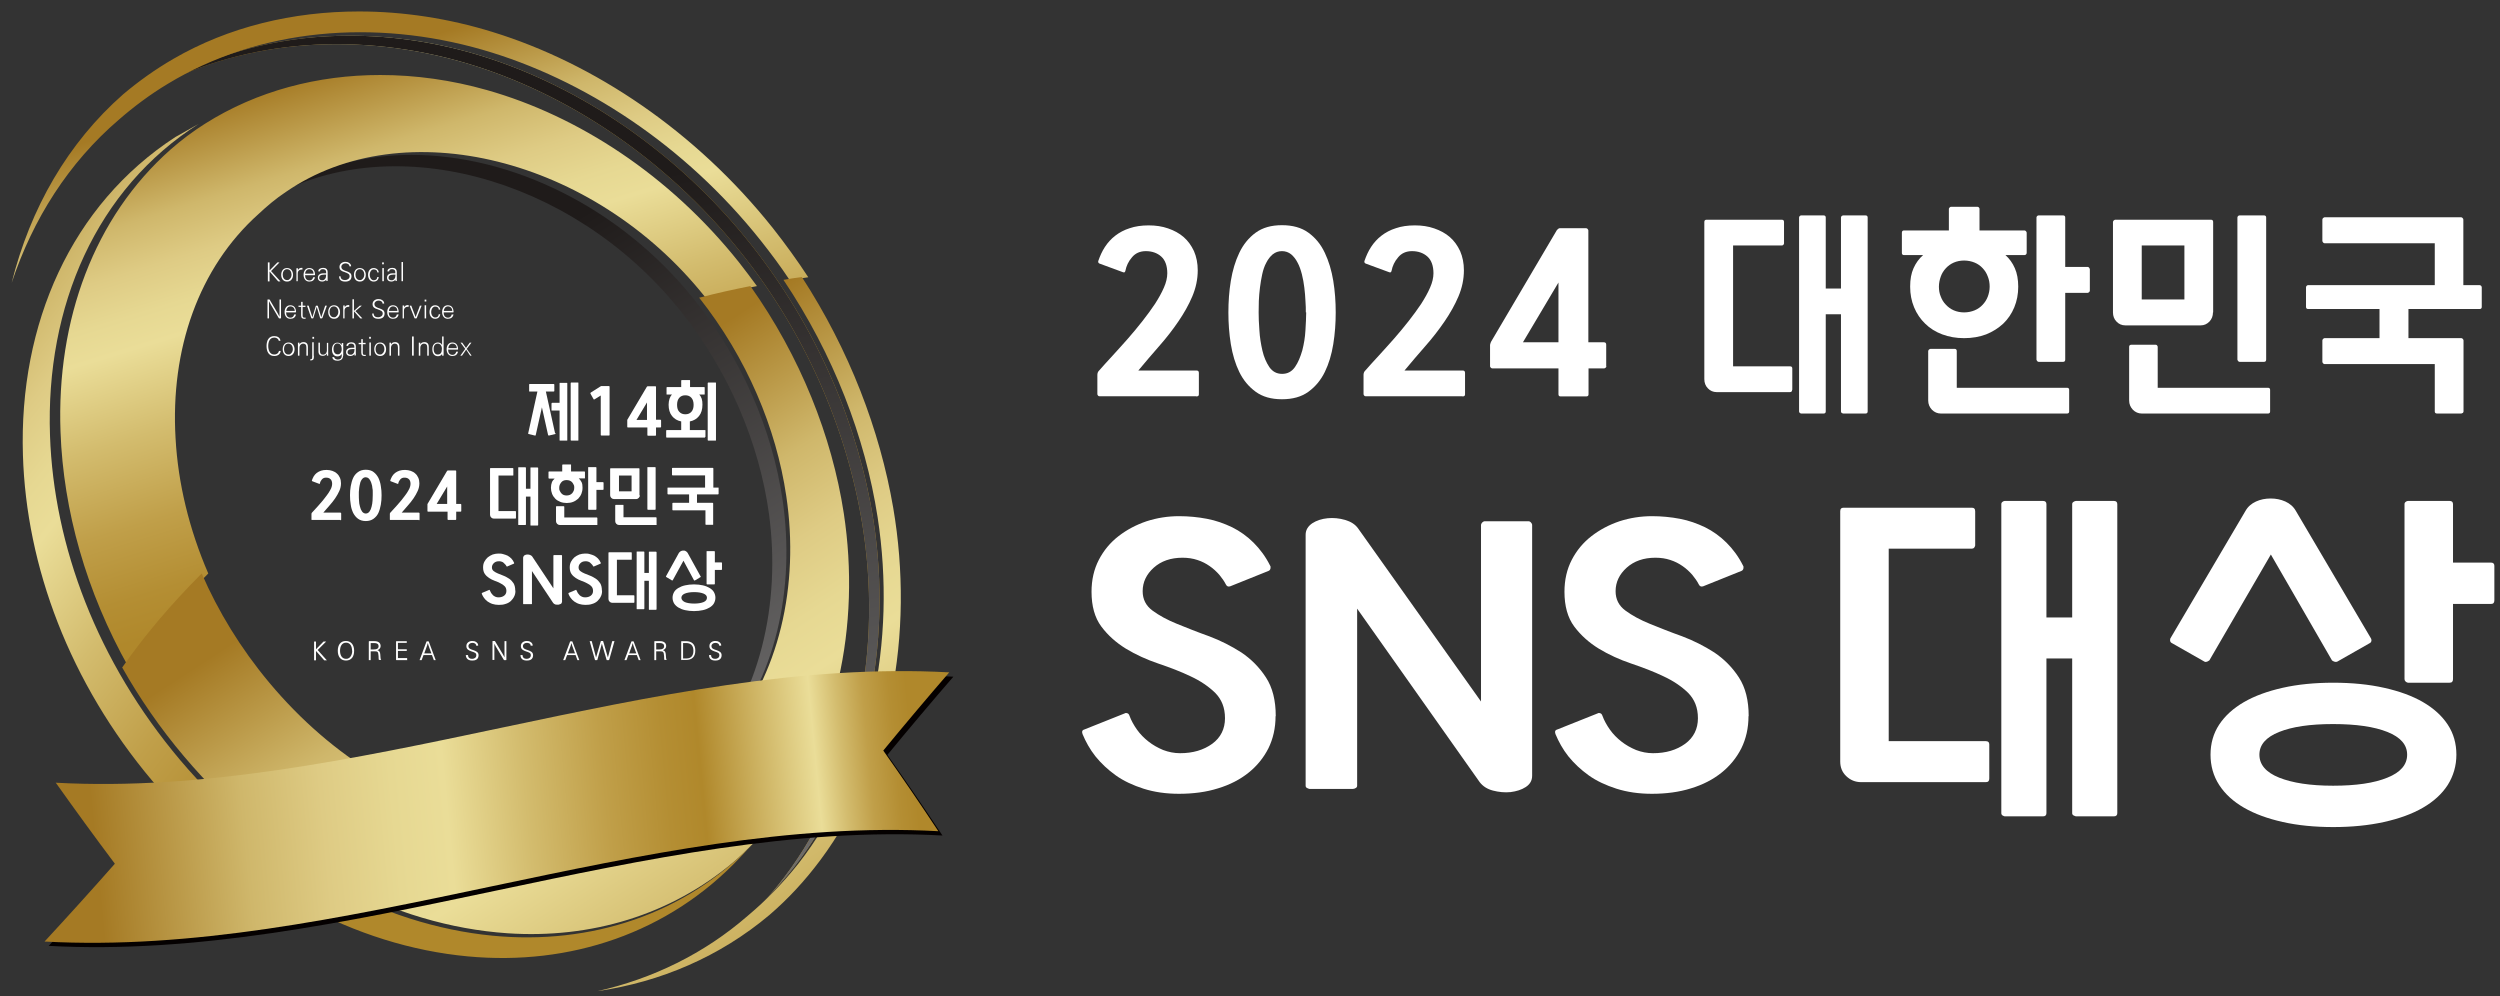 <?xml version="1.0" encoding="UTF-8"?><svg id="_레이어_1" xmlns="http://www.w3.org/2000/svg" xmlns:xlink="http://www.w3.org/1999/xlink" viewBox="0 0 133 53"><rect x="0" y="0" width="133" height="53" fill="#333333" stroke="none"/><defs><style>.cls-1,.cls-2{fill:url(#linear-gradient-2);}.cls-3{fill:url(#linear-gradient);}.cls-3,.cls-4,.cls-5,.cls-6,.cls-7,.cls-8,.cls-2,.cls-9,.cls-10,.cls-11,.cls-12,.cls-13{stroke-width:0px;}.cls-4{fill:url(#linear-gradient-6);}.cls-14{clip-path:url(#clippath-2);}.cls-5{fill:url(#linear-gradient-5);}.cls-6{fill:none;}.cls-7{fill:#040000;}.cls-15{clip-path:url(#clippath-1);}.cls-16{clip-path:url(#clippath-4);}.cls-8{fill:#fff;}.cls-9{fill:url(#linear-gradient-7);}.cls-10{fill:url(#linear-gradient-3);}.cls-17{clip-path:url(#clippath);}.cls-11{fill:url(#linear-gradient-9);}.cls-18{clip-path:url(#clippath-3);}.cls-12{fill:url(#linear-gradient-8);}.cls-13{fill:url(#linear-gradient-4);}</style><clipPath id="clippath"><path class="cls-6" d="M36.82,41.08s.09-.09.13-.13c-.04.04-.09.09-.13.13M15.35,9.93c-.41.24-.81.49-1.22.74,6.45-3.89,16.24-1.38,22.04,5.83,2.64,3.28,4.23,7.13,4.74,10.84.65,4.83-.5,9.72-3.51,13.13-.15.17-.3.33-.45.49.29-.29.58-.58.87-.88.19-.2.38-.39.56-.61,2.88-3.33,3.95-8.14,3.25-12.9-.54-3.64-2.12-7.41-4.71-10.65-3.95-4.93-9.75-7.68-15.03-7.68-2.35,0-4.59.55-6.52,1.69"/></clipPath><linearGradient id="linear-gradient" x1="-109.81" y1="313.53" x2="-109.58" y2="313.53" gradientTransform="translate(40900.42 -14269.96) rotate(-90) scale(130.36 -130.36)" gradientUnits="userSpaceOnUse"><stop offset="0" stop-color="#6d6c6c"/><stop offset="1" stop-color="#1f1b1a"/></linearGradient><linearGradient id="linear-gradient-2" x1="10.7" y1="24.99" x2="37.76" y2="24.99" gradientUnits="userSpaceOnUse"><stop offset=".07" stop-color="#a57a24"/><stop offset=".16" stop-color="#bb9a49"/><stop offset=".24" stop-color="#cfb76b"/><stop offset=".33" stop-color="#decb84"/><stop offset=".41" stop-color="#e6d892"/><stop offset=".47" stop-color="#eadd98"/><stop offset=".63" stop-color="#d3bc6e"/><stop offset=".79" stop-color="#c09f49"/><stop offset=".92" stop-color="#b48e33"/><stop offset="1" stop-color="#b0882b"/></linearGradient><clipPath id="clippath-1"><path class="cls-2" d="M9.42,4.06c-.41.21-.82.42-1.23.64,4.96-2.66,11.01-3,16.64-1.33,5.3,1.58,10.56,5.03,14.56,10.03,3.62,4.52,5.82,9.85,6.56,14.98.98,6.73-.55,13.74-4.58,18.74-.26.32-.53.63-.8.94.31-.34.61-.68.91-1.02.27-.3.52-.6.77-.92,3.85-4.92,5.24-11.82,4.22-18.42-.79-5.04-2.99-10.26-6.54-14.72-3.92-4.92-9.07-8.36-14.23-9.98-2.33-.73-4.74-1.1-7.1-1.1-3.22,0-6.38.7-9.17,2.15"/></clipPath><linearGradient id="linear-gradient-3" x1="-110.14" y1="313.49" x2="-109.92" y2="313.49" gradientTransform="translate(52321.22 -18324.76) rotate(-90) scale(166.81 -166.81)" xlink:href="#linear-gradient"/><clipPath id="clippath-2"><path class="cls-6" d="M40.06,44.88c.08-.08.15-.16.23-.24-.08.08-.15.16-.23.24M9.33,7.29C3.79,10.89,1,17.23,1.22,24.22c.18,5.91,2.48,12.1,6.89,17.33,4.76,5.61,10.85,8.78,16.78,9.33,5.44.51,10.68-1.24,14.45-5.23.24-.26.48-.52.72-.77-3.62,3.77-8.63,5.4-13.85,4.9-5.86-.57-11.89-3.75-16.63-9.35-4.41-5.23-6.72-11.39-6.92-17.26-.24-6.9,2.47-13.12,7.91-16.58-.41.23-.82.47-1.24.7"/></clipPath><linearGradient id="linear-gradient-4" x1="-110.85" y1="313.16" x2="-110.62" y2="313.16" gradientTransform="translate(-48000.09 16995.42) rotate(90) scale(153.34 -153.34)" xlink:href="#linear-gradient-2"/><clipPath id="clippath-3"><path class="cls-6" d="M10.91,6.58c-.65.41-1.26.87-1.83,1.37-4.07,3.6-6.08,9.06-5.86,15.03.15,4.17,1.36,8.5,3.63,12.53,1.16-1.68,2.58-3.36,4.23-5-1.02-2.36-1.61-4.81-1.74-7.19-.28-4.73,1.22-9.08,4.42-11.94.45-.42.92-.82,1.45-1.17,6.27-4.32,16.36-1.82,22.26,5.54.03.03.04.06.07.09.91-.24,1.83-.44,2.73-.62-.31-.42-.63-.85-.96-1.27-3.69-4.63-8.56-7.79-13.41-9.16-1.87-.53-3.78-.8-5.67-.8-3.32,0-6.55.84-9.32,2.59M9.21,3.14c-.95.55-1.83,1.18-2.65,1.87C3.61,7.6,1.61,11.08.62,15.05c1.13-3.4,3.03-6.39,5.7-8.68.79-.69,1.66-1.34,2.59-1.9,4.9-2.98,11.05-3.47,16.77-1.82,5.36,1.55,10.75,5.06,14.8,10.16.54.68,1.06,1.38,1.53,2.09.33-.05.66-.1.99-.15-.58-.89-1.21-1.76-1.88-2.61-4.11-5.17-9.53-8.78-14.92-10.44-2.33-.72-4.74-1.09-7.1-1.09-3.51,0-6.93.81-9.89,2.53"/></clipPath><linearGradient id="linear-gradient-5" x1="-110.81" y1="312.52" x2="-110.59" y2="312.52" gradientTransform="translate(-40078.68 14219.78) rotate(90) scale(128.31 -128.31)" xlink:href="#linear-gradient-2"/><linearGradient id="linear-gradient-6" x1="54.39" y1="24.39" x2="78.89" y2="46.12" xlink:href="#linear-gradient-2"/><clipPath id="clippath-4"><path class="cls-6" d="M37.19,15.83c2.55,3.22,4.11,6.96,4.64,10.56.71,4.75-.37,9.56-3.25,12.89-.4.47-.83.89-1.28,1.28-6.02,5.49-16.16,3.91-22.98-4.25-1.52-1.82-2.71-3.78-3.59-5.8-1.64,1.64-3.06,3.32-4.23,5,.92,1.63,2.02,3.23,3.29,4.73,4.9,5.8,11.18,9,17.21,9.41,4.43.3,8.67-.97,12-3.77.71-.61,1.37-1.29,1.98-2.04,3.53-4.37,4.82-10.55,3.91-16.53-.63-4.1-2.31-8.34-4.97-12.09-.9.18-1.81.38-2.73.62M41.68,14.89c2.66,3.96,4.35,8.36,5.01,12.63,1.02,6.61-.37,13.51-4.22,18.43-.82,1.03-1.72,1.96-2.69,2.77-2.32,2.02-5.07,3.35-8,4.01,3.37-.49,6.52-1.84,9.15-4.05.99-.85,1.89-1.82,2.71-2.92,3.75-5.02,5.02-12.05,3.88-18.74-.71-4.14-2.34-8.4-4.86-12.28-.33.04-.66.09-.99.15"/></clipPath><linearGradient id="linear-gradient-7" x1="21.54" y1="24.44" x2="46.28" y2="62.5" gradientTransform="translate(14.28 -7.76) rotate(21.49)" xlink:href="#linear-gradient-2"/><linearGradient id="linear-gradient-8" x1="60.21" y1="19.91" x2="84.71" y2="41.65" xlink:href="#linear-gradient-2"/><linearGradient id="linear-gradient-9" x1="1.77" y1="45.28" x2="48.63" y2="40.8" gradientUnits="userSpaceOnUse"><stop offset=".07" stop-color="#a57a24"/><stop offset=".16" stop-color="#bb9a49"/><stop offset=".24" stop-color="#cfb76b"/><stop offset=".33" stop-color="#decb84"/><stop offset=".41" stop-color="#e6d892"/><stop offset=".47" stop-color="#eadd98"/><stop offset=".56" stop-color="#d3bc6e"/><stop offset=".65" stop-color="#c09f49"/><stop offset=".72" stop-color="#b48e33"/><stop offset=".76" stop-color="#b0882b"/><stop offset=".89" stop-color="#eadd98"/><stop offset=".92" stop-color="#d3bc6e"/><stop offset=".95" stop-color="#c09f49"/><stop offset=".98" stop-color="#b48e33"/><stop offset="1" stop-color="#b0882b"/></linearGradient></defs><g class="cls-17"><rect class="cls-3" x="7.14" y="1.9" width="42.17" height="44.07" transform="translate(-8.42 18.8) rotate(-32.33)"/></g><path class="cls-1" d="M9.42,4.06c-.41.21-.82.42-1.23.64,4.96-2.66,11.01-3,16.64-1.33,5.3,1.58,10.56,5.03,14.56,10.03,3.62,4.52,5.82,9.85,6.56,14.98.98,6.73-.55,13.74-4.58,18.74-.26.32-.53.63-.8.94.31-.34.61-.68.91-1.02.27-.3.52-.6.77-.92,3.85-4.92,5.24-11.82,4.22-18.42-.79-5.04-2.99-10.26-6.54-14.72-3.92-4.92-9.07-8.36-14.23-9.98-2.33-.73-4.74-1.1-7.1-1.1-3.22,0-6.38.7-9.17,2.15"/><g class="cls-15"><rect class="cls-10" x="3.98" y="-1.74" width="47.74" height="53.26" transform="translate(-4.39 6.04) rotate(-11.48)"/></g><g class="cls-14"><rect class="cls-13" x="-9.1" y="-.29" width="59.5" height="58.56" transform="translate(-14.9 27.37) rotate(-51.93)"/></g><g class="cls-18"><rect class="cls-5" x="-5.4" y="-2.79" width="50.39" height="45.27" transform="translate(-4.72 6.26) rotate(-16.07)"/><path class="cls-4" d="M55.52,21.61l-2.74,23.92h23.92v-23.92h-21.18ZM73.94,42.77h-18.39l2.11-18.39h16.29v18.39Z"/></g><g class="cls-16"><rect class="cls-9" x="1.02" y="8.35" width="53.14" height="50.79" transform="translate(-10.44 12.45) rotate(-21.49)"/><path class="cls-12" d="M61.34,17.13l-2.74,23.92h23.92v-23.92h-21.18ZM79.76,38.29h-18.39l2.11-18.39h16.29v18.39Z"/></g><path class="cls-7" d="M3.18,41.86c1.05,1.48,2.1,2.92,3.15,4.32-1.25,1.42-2.5,2.8-3.74,4.14,15.66.86,31.9-6.73,47.55-5.87-.97-1.47-1.95-2.9-2.93-4.29,1.17-1.42,2.34-2.81,3.51-4.16-15.65-.86-31.89,6.73-47.54,5.87"/><path class="cls-11" d="M2.96,41.63c1.05,1.48,2.1,2.92,3.15,4.32-1.25,1.42-2.5,2.8-3.74,4.14,15.66.86,31.9-6.73,47.55-5.87-.97-1.47-1.95-2.9-2.93-4.29,1.17-1.42,2.34-2.81,3.51-4.16-15.65-.86-31.89,6.73-47.54,5.87"/><path class="cls-8" d="M14.91,14.97h-.11l-.46-.53v.53h-.09v-1.01h.09v.43l.42-.43h.11l-.45.46.5.55Z"/><path class="cls-8" d="M15.27,14.98c-.21,0-.31-.17-.31-.36s.1-.36.31-.36.32.17.32.36c0,.09-.02.18-.08.25-.05.07-.13.11-.24.11ZM15.51,14.61c0-.13-.07-.29-.24-.29s-.23.16-.23.29.06.29.23.29c.04,0,.08,0,.11-.03.09-.06.13-.16.13-.26Z"/><path class="cls-8" d="M15.85,14.96h-.08v-.69h.08v.1c.04-.09.12-.12.19-.12.02,0,.05,0,.05,0v.09s-.02,0-.05,0c-.1,0-.2.06-.2.21v.41Z"/><path class="cls-8" d="M16.76,14.74c-.04.17-.14.24-.31.24-.2,0-.3-.17-.3-.36s.1-.36.3-.36c.22,0,.3.15.31.35,0,.02,0,.03-.03.03h-.5c0,.16.07.28.24.28.1,0,.17-.07.19-.17h.09ZM16.68,14.56c0-.15-.09-.24-.23-.24-.13,0-.21.11-.22.24h.45Z"/><path class="cls-8" d="M17.36,14.96v-.09c-.03.06-.13.11-.22.11-.13,0-.23-.07-.23-.21,0-.1.05-.16.13-.2.09-.04.22-.03.31-.03v-.06c0-.12-.08-.16-.17-.16-.09,0-.15.03-.16.12h-.09c0-.13.13-.19.26-.19.15,0,.24.07.24.23v.37s0,.09,0,.1h-.08ZM17.25,14.88s.07-.06.08-.11c.01-.05.02-.11.02-.16-.13,0-.37-.02-.37.17,0,.1.08.13.16.13.04,0,.08,0,.1-.03Z"/><path class="cls-8" d="M18.12,14.7c0,.15.11.2.24.2.11,0,.24-.07.24-.2s-.1-.16-.28-.23c-.14-.04-.26-.1-.26-.27s.15-.27.31-.27c.08,0,.13.01.19.05.07.04.12.1.12.19h-.09c0-.11-.11-.16-.21-.16-.12,0-.22.08-.22.18,0,.15.13.19.28.24.14.05.26.1.26.27,0,.1-.04.18-.1.22-.08.05-.14.06-.24.06-.21,0-.32-.1-.32-.28h.1Z"/><path class="cls-8" d="M19.14,14.98c-.21,0-.31-.17-.31-.36s.1-.36.31-.36.32.17.32.36c0,.09-.02.18-.08.25-.05.07-.13.11-.24.11ZM19.38,14.61c0-.13-.07-.29-.24-.29s-.23.16-.23.29.06.29.23.29c.04,0,.08,0,.11-.03.09-.06.13-.16.13-.26Z"/><path class="cls-8" d="M20.15,14.74c-.02.16-.13.24-.27.24-.2,0-.3-.17-.3-.36s.1-.36.3-.36c.14,0,.26.09.27.23h-.08c0-.11-.08-.16-.19-.16-.12,0-.21.13-.21.29s.09.29.21.29c.11,0,.18-.05.19-.17h.08Z"/><path class="cls-8" d="M20.42,14.06h-.09v-.1h.09v.1ZM20.42,14.96h-.08v-.7h.08v.7Z"/><path class="cls-8" d="M21.04,14.96v-.09c-.03.06-.13.11-.22.11-.13,0-.23-.07-.23-.21,0-.1.05-.16.13-.2.09-.04.22-.03.31-.03v-.06c0-.12-.08-.16-.17-.16-.09,0-.15.03-.16.12h-.09c0-.13.13-.19.26-.19.15,0,.24.07.24.23v.37s0,.09,0,.1h-.08ZM20.94,14.88s.07-.06.08-.11c.01-.05.02-.11.02-.16-.13,0-.37-.02-.37.17,0,.1.08.13.16.13.04,0,.08,0,.1-.03Z"/><path class="cls-8" d="M21.44,14.96h-.08v-1.02h.08v1.02Z"/><path class="cls-8" d="M14.95,16.92s0,.02-.02.02h-.07s-.02,0-.03-.02l-.42-.71-.1-.19v.21s0,.71,0,.71h-.08v-.99s0-.02.02-.02h.07s.02,0,.03.02l.42.71.1.19v-.21s0-.71,0-.71h.08v.99Z"/><path class="cls-8" d="M15.75,16.72c-.04.17-.14.24-.31.24-.2,0-.3-.17-.3-.36s.1-.36.3-.36c.22,0,.3.15.31.35,0,.02,0,.03-.03.03h-.5c0,.16.07.28.24.28.1,0,.17-.07.19-.17h.09ZM15.68,16.54c0-.14-.09-.24-.23-.24-.13,0-.21.11-.22.24h.45Z"/><path class="cls-8" d="M16.27,16.95s-.05.01-.08.01c-.1,0-.17-.04-.17-.18v-.45h-.14v-.07h.14v-.2h.08v.2h.15v.07h-.15v.46c0,.09.04.11.09.11.04,0,.06,0,.07,0v.06Z"/><path class="cls-8" d="M17.14,16.92s-.01.02-.03.02h-.05s-.02,0-.03-.02l-.18-.6-.18.6s-.01.02-.03.02h-.05s-.02,0-.03-.02l-.23-.66h.09l.2.62.18-.6s.01-.02.03-.02h.05s.02,0,.03.02l.18.6.21-.62h.09l-.24.66Z"/><path class="cls-8" d="M17.77,16.96c-.21,0-.31-.17-.31-.36s.1-.36.31-.36.32.17.32.36c0,.09-.02.18-.08.25-.05.07-.13.11-.24.11ZM18,16.59c0-.13-.07-.29-.24-.29s-.23.16-.23.29.06.29.23.29c.04,0,.08,0,.11-.03.09-.06.13-.16.13-.26Z"/><path class="cls-8" d="M18.34,16.94h-.08v-.69h.08v.1c.04-.09.12-.12.19-.12.02,0,.05,0,.05,0v.09s-.02,0-.05,0c-.1,0-.2.06-.2.21v.41Z"/><path class="cls-8" d="M19.28,16.94h-.11l-.34-.38v.38h-.08v-1.02h.08v.62l.31-.28h.11l-.34.29.37.39Z"/><path class="cls-8" d="M19.88,16.68c0,.15.11.2.24.2.11,0,.24-.07.24-.2s-.1-.16-.28-.23c-.14-.04-.26-.1-.26-.27s.15-.27.31-.27c.08,0,.13.01.19.05.07.04.12.1.12.19h-.09c0-.11-.11-.16-.21-.16-.12,0-.22.08-.22.18,0,.15.13.19.28.24.14.05.26.1.26.27,0,.1-.04.18-.1.22-.08.05-.14.06-.24.06-.21,0-.32-.1-.32-.28h.1Z"/><path class="cls-8" d="M21.21,16.72c-.04.17-.14.24-.31.24-.2,0-.3-.17-.3-.36s.1-.36.3-.36c.22,0,.3.15.31.35,0,.02,0,.03-.03.03h-.5c0,.16.07.28.24.28.1,0,.17-.07.19-.17h.09ZM21.14,16.54c0-.14-.09-.24-.23-.24-.13,0-.21.11-.22.24h.45Z"/><path class="cls-8" d="M21.5,16.94h-.08v-.69h.08v.1c.04-.09.12-.12.19-.12.02,0,.05,0,.05,0v.09s-.02,0-.05,0c-.1,0-.2.06-.2.21v.41Z"/><path class="cls-8" d="M22.17,16.92s-.01.02-.03.02h-.06s-.02,0-.03-.02l-.26-.66h.09l.23.61.23-.61h.09l-.26.66Z"/><path class="cls-8" d="M22.68,16.04h-.09v-.1h.09v.1ZM22.67,16.94h-.08v-.7h.08v.7Z"/><path class="cls-8" d="M23.42,16.72c-.02.16-.13.24-.27.24-.2,0-.3-.17-.3-.36s.1-.36.3-.36c.14,0,.26.09.27.23h-.08c0-.11-.08-.16-.19-.16-.12,0-.21.13-.21.29s.09.29.21.29c.11,0,.18-.05.19-.17h.08Z"/><path class="cls-8" d="M24.13,16.72c-.04.17-.14.24-.31.24-.2,0-.3-.17-.3-.36s.1-.36.3-.36c.22,0,.3.15.31.35,0,.02,0,.03-.03.03h-.5c0,.16.07.28.24.28.1,0,.17-.07.19-.17h.09ZM24.06,16.54c0-.14-.09-.24-.23-.24-.13,0-.21.11-.22.24h.45Z"/><path class="cls-8" d="M14.93,18.68c-.02.17-.16.26-.34.26-.29,0-.41-.23-.41-.53s.12-.53.41-.53c.17,0,.31.08.33.25h-.09c-.02-.11-.12-.17-.24-.17-.25,0-.32.24-.32.45s.08.45.32.45c.12,0,.22-.06.25-.19h.09Z"/><path class="cls-8" d="M15.35,18.94c-.21,0-.31-.17-.31-.36s.1-.36.31-.36.32.17.32.36c0,.09-.02.18-.08.25-.05.07-.13.11-.24.11ZM15.58,18.57c0-.13-.07-.29-.24-.29s-.23.16-.23.29.06.29.23.29c.04,0,.08,0,.11-.03.09-.06.13-.16.13-.26Z"/><path class="cls-8" d="M16.38,18.92h-.08v-.43c0-.14-.05-.21-.18-.21-.09,0-.19.08-.19.23v.41h-.08v-.69h.08v.1c.03-.08.11-.13.21-.13.15,0,.24.08.24.25v.46Z"/><path class="cls-8" d="M16.7,18.93c0,.18-.02.24-.19.25v-.07c.11,0,.1-.04.1-.22v-.68h.08v.72ZM16.71,18.02h-.09v-.1h.09v.1Z"/><path class="cls-8" d="M17.47,18.92h-.08v-.12c-.04.09-.12.13-.22.13-.15,0-.23-.08-.23-.25v-.45h.08v.43c0,.14.05.21.17.21.1,0,.2-.08.2-.23v-.4h.07v.69Z"/><path class="cls-8" d="M18.25,18.92c0,.18-.11.27-.3.27-.16,0-.26-.07-.27-.19h.1c0,.08.11.13.19.13.13,0,.21-.06.21-.21v-.09c-.05.1-.15.13-.23.13-.2,0-.29-.17-.29-.36s.09-.37.29-.37c.11,0,.18.04.23.13v-.11s.08,0,.08,0v.69ZM18.18,18.58c0-.16-.06-.31-.23-.31-.16,0-.21.17-.21.3,0,.14.07.28.22.28.04,0,.07,0,.1-.02.08-.05.12-.14.12-.26Z"/><path class="cls-8" d="M18.86,18.92v-.09c-.03.06-.13.11-.22.11-.13,0-.23-.07-.23-.21,0-.1.05-.16.13-.2.09-.04.22-.03.31-.03v-.06c0-.12-.08-.16-.17-.16-.09,0-.15.03-.16.12h-.09c0-.13.13-.19.26-.19.15,0,.24.07.24.23v.37s0,.09,0,.1h-.08ZM18.76,18.84s.07-.06.08-.11c.01-.05.02-.11.02-.16-.13,0-.37-.02-.37.17,0,.1.08.13.16.13.04,0,.08,0,.1-.03Z"/><path class="cls-8" d="M19.47,18.93s-.05.01-.08.01c-.1,0-.17-.04-.17-.18v-.45h-.14v-.07h.14v-.2h.08v.2h.15v.07h-.15v.46c0,.09.04.11.09.11.04,0,.06,0,.07,0v.06Z"/><path class="cls-8" d="M19.73,18.02h-.09v-.1h.09v.1ZM19.73,18.92h-.08v-.7h.08v.7Z"/><path class="cls-8" d="M20.22,18.94c-.21,0-.31-.17-.31-.36s.1-.36.31-.36.32.17.32.36c0,.09-.02.18-.08.25-.05.07-.13.11-.24.11ZM20.45,18.57c0-.13-.07-.29-.24-.29s-.23.16-.23.29.06.29.23.29c.04,0,.08,0,.11-.03.09-.06.13-.16.13-.26Z"/><path class="cls-8" d="M21.25,18.92h-.08v-.43c0-.14-.05-.21-.18-.21-.09,0-.19.08-.19.23v.41h-.08v-.69h.08v.1c.03-.08.11-.13.21-.13.15,0,.24.08.24.25v.46Z"/><path class="cls-8" d="M22.01,18.92h-.09v-1.02h.09v1.02Z"/><path class="cls-8" d="M22.81,18.92h-.08v-.43c0-.14-.05-.21-.18-.21-.09,0-.19.08-.19.23v.41h-.08v-.69h.08v.1c.03-.08.11-.13.21-.13.15,0,.24.08.24.25v.46Z"/><path class="cls-8" d="M23.52,18.92v-.09c-.05.08-.12.12-.22.12-.18,0-.3-.13-.3-.37s.13-.36.3-.36c.09,0,.19.05.22.14v-.46h.08v.92s0,.09,0,.1h-.09ZM23.51,18.56c0-.19-.11-.28-.22-.28-.12,0-.22.08-.22.28,0,.19.08.3.21.3.16,0,.23-.1.23-.31Z"/><path class="cls-8" d="M24.37,18.7c-.04.17-.14.24-.31.24-.2,0-.3-.17-.3-.36s.1-.36.3-.36c.22,0,.3.15.31.35,0,.02,0,.03-.03.03h-.5c0,.16.07.28.24.28.1,0,.17-.07.19-.17h.09ZM24.3,18.52c0-.14-.09-.24-.23-.24-.13,0-.21.11-.22.24h.45Z"/><path class="cls-8" d="M25.11,18.92h-.1l-.21-.32-.22.32h-.09l.26-.36-.25-.33h.09l.2.28.2-.28h.09l-.25.33.26.36Z"/><path class="cls-8" d="M17.39,35.13h-.14l-.44-.5v.5h-.1v-1h.1v.41l.4-.41h.14l-.45.45.49.55Z"/><path class="cls-8" d="M18.4,35.14c-.28,0-.43-.21-.43-.52s.15-.52.43-.52.44.21.44.52c0,.16-.04.29-.11.38-.08.09-.18.14-.32.14ZM18.73,34.62c0-.22-.09-.43-.32-.43s-.32.21-.32.43.09.43.32.43c.06,0,.11-.01.15-.04.12-.07.18-.23.18-.39Z"/><path class="cls-8" d="M20.16,35.12c-.02-.05-.02-.14-.02-.21-.02-.23-.04-.26-.2-.26h-.22v.47h-.1v-.98s0-.03.02-.03h.29c.19,0,.32.09.32.26,0,.11-.07.18-.17.22.11.03.14.11.15.22.02.16,0,.23.05.3h-.12ZM19.9,34.55c.15,0,.24-.05.24-.17s-.08-.17-.23-.17h-.19v.34h.19Z"/><path class="cls-8" d="M21.67,35.12h-.58s-.02,0-.02-.03v-.95s0-.03.02-.03h.55v.09h-.47v.34h.47v.09h-.47v.38h.49v.09Z"/><path class="cls-8" d="M23.19,35.12h-.11l-.1-.27h-.45l-.1.27h-.11l.37-.99s.01-.01.02-.01h.08s.02,0,.02.01l.37.99ZM22.95,34.76l-.15-.41-.04-.14-.04.14-.15.41h.38Z"/><path class="cls-8" d="M24.9,34.85c0,.15.1.2.22.2.11,0,.22-.06.22-.19s-.09-.15-.27-.21c-.13-.05-.26-.1-.26-.28s.16-.27.31-.27c.08,0,.14.01.2.05.07.04.12.1.12.2h-.11c0-.11-.1-.15-.2-.15-.12,0-.21.07-.21.17,0,.14.12.17.27.22.14.05.27.1.27.27,0,.1-.04.18-.1.22-.07.05-.14.06-.25.06-.21,0-.32-.11-.33-.29h.12Z"/><path class="cls-8" d="M26.94,35.09s0,.03-.02.03h-.09s-.02,0-.03-.02l-.42-.7-.08-.15v.16s0,.7,0,.7h-.1v-.98s0-.03.02-.03h.09s.02,0,.03.02l.42.7.08.15v-.16s0-.7,0-.7h.1v.98Z"/><path class="cls-8" d="M27.8,34.85c0,.15.1.2.22.2.11,0,.22-.06.22-.19s-.09-.15-.27-.21c-.13-.05-.26-.1-.26-.28s.16-.27.31-.27c.08,0,.14.01.2.05.07.04.12.1.12.2h-.11c0-.11-.1-.15-.2-.15-.12,0-.21.07-.21.17,0,.14.12.17.27.22.14.05.27.1.27.27,0,.1-.04.18-.1.22-.07.05-.14.06-.25.06-.21,0-.32-.11-.32-.29h.12Z"/><path class="cls-8" d="M30.83,35.12h-.11l-.1-.27h-.45l-.1.27h-.11l.37-.99s.01-.01.02-.01h.08s.02,0,.02.01l.37.99ZM30.59,34.76l-.15-.41-.04-.14-.04.14-.15.41h.38Z"/><path class="cls-8" d="M32.4,35.1s0,.02-.02.02h-.09s-.02,0-.02-.02l-.25-.86-.24.86s0,.02-.02.02h-.09s-.02,0-.02-.02l-.28-.99h.11l.23.87.25-.86s0-.02.02-.02h.09s.02,0,.02.02l.25.86.23-.87h.12l-.28.99Z"/><path class="cls-8" d="M34.09,35.12h-.11l-.1-.27h-.45l-.1.27h-.11l.37-.99s.01-.01.02-.01h.08s.02,0,.02.01l.37.99ZM33.85,34.76l-.15-.41-.04-.14-.04.14-.15.41h.38Z"/><path class="cls-8" d="M35.35,35.12c-.02-.05-.02-.14-.02-.21-.02-.23-.04-.26-.2-.26h-.22v.47h-.1v-.98s0-.03.02-.03h.29c.19,0,.32.09.32.26,0,.11-.07.18-.17.22.11.03.14.11.15.22.02.16,0,.23.05.3h-.12ZM35.09,34.55c.15,0,.24-.05.24-.17s-.08-.17-.23-.17h-.19v.34h.19Z"/><path class="cls-8" d="M36.26,35.12s-.02,0-.02-.03v-.95s0-.03.02-.03h.23c.32,0,.5.17.5.5s-.17.5-.5.5h-.23ZM36.52,35.03c.26,0,.37-.16.37-.41,0-.3-.16-.42-.43-.41h-.12v.82h.18Z"/><path class="cls-8" d="M37.83,34.85c0,.15.1.2.22.2.11,0,.22-.06.22-.19s-.09-.15-.27-.21c-.13-.05-.26-.1-.26-.28s.16-.27.31-.27c.08,0,.14.01.2.05.07.04.12.1.12.2h-.11c0-.11-.1-.15-.2-.15-.12,0-.21.07-.21.17,0,.14.12.17.27.22.14.05.27.1.27.27,0,.1-.04.18-.1.22-.07.05-.14.06-.25.06-.21,0-.32-.11-.32-.29h.12Z"/><path class="cls-8" d="M29.56,23.05s0,.01,0,.02c0,.01,0,.02-.02.02l-.33.08s-.04,0-.05-.02l-.33-1.48-.33,1.48s0,.02-.02.02c0,0-.02,0-.03,0l-.33-.08s-.02,0-.02-.02c0-.01,0-.02,0-.02l.49-2.22h-.42s-.01,0-.02-.01c0,0,0-.01,0-.02v-.34s0-.03.03-.03h1.28s.01,0,.02.01c0,0,.01.02.01.02v.34s0,.01-.01.02c0,0-.01.01-.02.01h-.42l.49,2.22ZM29.36,21.84s-.02,0-.02-.01c0,0,0-.01,0-.02v-.34s.01-.04.03-.04h.4v-1.04s0-.02.01-.02c0,0,.01,0,.02,0h.35s.01,0,.02,0c0,0,.01.01.01.02v3.03s0,.02-.01.02c0,0-.01,0-.02,0h-.35s-.01,0-.02,0c0,0-.01-.01-.01-.02v-1.58h-.4ZM30.77,23.42s0,.02-.01.02c0,0-.01,0-.02,0h-.35s-.03-.01-.03-.03v-3.03s.01-.03.03-.03h.35s.01,0,.02,0c0,0,.01.01.01.02v3.03Z"/><path class="cls-8" d="M32.42,23.17s-.01,0-.02,0h-.41s-.03-.01-.03-.03v-2.1l-.34.21s-.01,0-.02,0c-.01,0-.02,0-.02-.01l-.17-.3s0-.04.01-.05l.52-.33s.03-.02.04-.02h.42s.01,0,.02.01c0,0,.01.02.01.02v2.56s0,.02-.01.02Z"/><path class="cls-8" d="M35.17,22.71s0,.01-.01.02-.02.01-.02.01h-.24v.41s-.01.03-.03.03h-.4s-.03-.01-.03-.03v-.41h-1.04s-.02,0-.02-.01-.01-.01-.01-.02v-.33s0-.02,0-.03c0-.01,0-.02.01-.03l1.03-1.74s.01-.01.02-.02c0,0,.02-.01.02-.01h.42s.02,0,.02.01c0,0,.01.02.01.02v1.75h.24s.03.01.03.04v.34ZM34.42,21.41l-.56.93h.56v-.93Z"/><path class="cls-8" d="M37.51,23.25s0,.02-.01.03c0,0-.01,0-.02,0h-2.01s-.03-.01-.03-.03v-.34s.01-.03.03-.03h.77v-.46c-.21-.04-.37-.14-.49-.29-.12-.15-.18-.35-.18-.6,0-.12.02-.23.05-.32.03-.09.07-.16.13-.22h-.27s-.02,0-.02-.01c0,0,0-.01,0-.02v-.34s.01-.03.03-.03h.75v-.34s0-.01.01-.02c0,0,.01-.01.02-.01h.42s.02,0,.02.01c0,0,0,.01,0,.02v.34h.75s.03.01.03.03v.34s0,.01,0,.02c0,0-.01.01-.02.01h-.27c.06.06.1.14.13.22.03.09.04.19.04.32,0,.25-.06.45-.18.6-.12.15-.28.25-.49.29v.46h.8s.01,0,.02,0c0,0,.01.01.01.02v.34ZM36.9,21.54c0-.17-.04-.29-.12-.38-.08-.09-.19-.13-.32-.13s-.24.04-.32.13c-.08.09-.12.21-.12.38s.04.29.12.37c.08.09.19.13.32.13s.24-.04.32-.13c.08-.09.12-.21.12-.37ZM38.09,23.42s0,.02-.01.02c0,0-.01,0-.02,0h-.38s-.03-.01-.03-.03v-3.03s.01-.03.03-.03h.38s.01,0,.02,0c0,0,.01.01.01.02v3.03Z"/><path class="cls-8" d="M18.11,27.66h-1.51s-.01,0-.02,0c0,0-.01-.01-.01-.02v-.3s0-.04.02-.06c.07-.08.14-.16.22-.24.08-.09.16-.17.24-.27.08-.09.16-.18.23-.28.07-.09.14-.18.2-.27.06-.09.1-.17.14-.25.03-.08.05-.15.05-.22,0-.12-.03-.21-.09-.26-.06-.06-.14-.08-.24-.08-.09,0-.16.03-.22.1-.05.06-.09.13-.1.21,0,.02-.02.03-.04.02l-.37-.14s-.02-.02-.02-.04c.03-.08.06-.15.1-.22.04-.07.1-.13.16-.18.07-.05.14-.09.23-.12.09-.03.19-.04.3-.04s.21.02.3.05c.09.03.18.08.24.14.07.06.12.13.16.22.04.09.06.19.06.3,0,.14-.03.28-.09.41-.06.13-.13.26-.22.39-.09.13-.19.26-.3.38-.11.13-.22.25-.33.38h.91s.04.01.04.04v.34s-.01.03-.04.03Z"/><path class="cls-8" d="M20.3,26.35c0,.17-.01.33-.04.5-.03.16-.07.31-.13.44-.06.13-.15.23-.26.31s-.25.12-.41.12-.3-.04-.41-.12-.19-.18-.26-.31c-.06-.13-.11-.27-.13-.44-.03-.16-.04-.33-.04-.5s.01-.33.04-.49c.03-.16.07-.31.13-.44.06-.13.15-.23.26-.31.11-.08.25-.12.41-.12s.31.04.41.12c.11.08.19.18.26.31.06.13.11.28.13.44.03.16.04.33.04.49ZM19.83,26.35c0-.05,0-.11,0-.18,0-.07,0-.14-.02-.21,0-.07-.02-.14-.04-.21-.02-.07-.04-.13-.07-.18-.03-.05-.06-.1-.1-.13-.04-.03-.09-.05-.15-.05s-.1.02-.14.05c-.04.03-.07.08-.1.13-.03.05-.05.11-.06.18-.02.07-.03.14-.04.21,0,.07-.02.14-.02.21,0,.07,0,.13,0,.18,0,.08,0,.17.01.28,0,.11.02.22.05.32.02.1.06.19.11.26.05.07.12.11.2.11s.15-.04.2-.11c.05-.07.09-.16.11-.26.03-.1.04-.21.05-.32,0-.11.01-.2.01-.28Z"/><path class="cls-8" d="M22.28,27.66h-1.51s-.01,0-.02,0c0,0-.01-.01-.01-.02v-.3s0-.04.02-.06c.07-.08.14-.16.22-.24.08-.09.16-.17.24-.27.08-.09.16-.18.23-.28.07-.09.14-.18.2-.27.06-.09.1-.17.14-.25.03-.08.05-.15.05-.22,0-.12-.03-.21-.09-.26-.06-.06-.14-.08-.24-.08-.09,0-.16.03-.22.1-.05.06-.09.13-.1.21,0,.02-.02.03-.04.02l-.37-.14s-.02-.02-.02-.04c.03-.08.06-.15.1-.22.04-.07.1-.13.16-.18.07-.05.14-.09.23-.12.09-.03.19-.04.3-.04s.21.02.3.05c.09.03.18.08.24.14.07.06.12.13.16.22.04.09.06.19.06.3,0,.14-.03.28-.09.41-.06.13-.13.26-.22.39-.09.13-.19.26-.3.38-.11.13-.22.25-.33.38h.91s.04.01.04.04v.34s-.01.03-.04.03Z"/><path class="cls-8" d="M24.54,27.19s0,.01-.01.02-.02.01-.02.01h-.24v.41s-.01.03-.03.03h-.4s-.03-.01-.03-.03v-.41h-1.04s-.02,0-.02-.01c0,0-.01-.01-.01-.02v-.33s0-.02,0-.03c0-.01,0-.02.01-.03l1.03-1.74s.01-.01.02-.02c0,0,.02-.01.02-.01h.42s.02,0,.02.01c0,0,.01.02.01.02v1.75h.24s.03.01.03.04v.34ZM23.79,25.88l-.56.93h.56v-.93Z"/><path class="cls-8" d="M27.45,27.56s-.01.03-.03.03h-1.15c-.05,0-.1-.02-.14-.06-.04-.04-.06-.09-.06-.14v-2.46s.01-.03.03-.03h1.18s.03.01.03.03v.34s0,.01,0,.02c0,0-.01.01-.02.01h-.77v1.89h.9s.03.01.03.03v.34ZM27.98,27.9s-.01.03-.03.03h-.35s-.01,0-.02,0c0,0-.01-.01-.01-.02v-3.03s0-.02.01-.02c0,0,.01,0,.02,0h.35s.03.01.03.03v1.11h.24v-1.11s0-.02.01-.02c0,0,.02,0,.02,0h.35s.03.01.03.03v3.03s-.01.03-.03.03h-.35s-.01,0-.02,0c0,0-.01-.01-.01-.02v-1.52h-.24v1.52Z"/><path class="cls-8" d="M30.99,25.95c0,.12-.02.22-.06.32-.04.1-.1.18-.17.26-.08.07-.17.13-.27.17-.1.04-.22.06-.34.06s-.24-.02-.34-.06c-.1-.04-.19-.09-.27-.17-.07-.07-.13-.16-.17-.26-.04-.1-.06-.21-.06-.32s.02-.21.05-.29c.03-.08.09-.15.15-.2h-.3s-.03-.01-.03-.03v-.32s.01-.03.03-.03h.7v-.34s0-.01.01-.02c0,0,.01-.01.02-.01h.42s.02,0,.02.01c0,0,0,.01,0,.02v.34h.71s.01,0,.02.01c0,0,.01.02.01.02v.32s0,.02-.01.02c0,0-.01,0-.02,0h-.3c.06.06.11.12.15.2.04.08.05.18.05.29ZM31.79,27.9s-.01.03-.03.03h-1.98c-.05,0-.1-.02-.14-.06-.04-.04-.06-.09-.06-.14v-.77s0-.02.01-.02c0,0,.02-.01.02-.01h.38s.03.01.03.03v.57h1.73s.03.01.03.03v.34ZM30.55,25.95c0-.06,0-.11-.03-.16-.02-.05-.05-.09-.08-.13-.03-.04-.08-.07-.13-.09-.05-.02-.11-.03-.17-.03s-.12.01-.16.03c-.05.02-.09.05-.12.09-.03.04-.06.08-.08.13-.02.05-.03.1-.03.16s0,.11.03.16c.02.05.05.09.08.13.03.04.08.07.12.09.05.02.1.03.16.03s.12-.01.17-.03c.05-.02.09-.05.13-.09.03-.04.06-.08.08-.13.02-.05.03-.1.03-.16ZM31.73,27.09s-.01.03-.03.03h-.38s-.01,0-.02-.01-.01-.02-.01-.02v-2.22s0-.02.01-.02c0,0,.01,0,.02,0h.38s.03.01.03.03v.77h.35s.01,0,.02.01c0,0,.01.02.01.03v.34s0,.01-.01.02c0,0-.01.01-.02.01h-.35v1.04Z"/><path class="cls-8" d="M34.04,26.35c0,.06-.02.1-.06.14-.04.04-.08.06-.14.06h-1.18c-.05,0-.1-.02-.14-.06-.04-.04-.06-.09-.06-.14v-1.41s0-.02.01-.02.01-.01.02-.01h1.5s.03.01.03.03v1.41ZM34.94,27.9s-.01.03-.03.03h-1.98c-.05,0-.1-.02-.14-.06-.04-.04-.06-.09-.06-.14v-.84s.01-.03.03-.03h.38s.01,0,.02,0c0,0,.01.01.01.02v.64h1.73s.03.01.03.03v.34ZM33.6,25.3h-.67v.84h.67v-.84ZM34.88,27.09s-.01.03-.03.03h-.38s-.01,0-.02-.01-.01-.02-.01-.02v-2.22s0-.02.01-.02c0,0,.01,0,.02,0h.38s.03.01.03.03v2.22Z"/><path class="cls-8" d="M37.96,27.92s-.01,0-.02,0h-.38s-.03-.01-.03-.03v-.74h-1.73s-.01,0-.02-.01c0,0-.01-.02-.01-.02v-.34s0-.02.01-.02c0,0,.01-.01.02-.01h.86v-.45h-1.12s-.03-.01-.03-.03v-.3s0-.01,0-.02c0,0,.01-.01.02-.01h1.98v-.65h-1.73s-.01,0-.02-.01-.01-.02-.01-.02v-.34s0-.02.01-.02.01-.01.02-.01h2.14s.01,0,.02.01c0,0,.01.02.01.02v1.02h.26s.02,0,.02.01c0,0,0,.02,0,.02v.3s-.01.03-.03.03h-1.12v.45h.83s.01,0,.02.01c0,0,.01.02.01.02v1.11s0,.02-.01.02Z"/><path class="cls-8" d="M27.42,31.43c0,.12-.02.22-.07.31-.04.09-.11.17-.18.24-.08.07-.17.12-.28.15-.11.04-.23.05-.36.05-.12,0-.23-.02-.33-.05s-.18-.08-.26-.13c-.07-.05-.14-.12-.19-.19-.05-.07-.09-.14-.12-.22,0-.03,0-.04.02-.05l.38-.16s.03,0,.03.03c.02.05.04.09.07.14.03.04.07.08.1.12.04.03.08.06.13.08.05.02.1.03.16.03.12,0,.22-.03.3-.09.08-.06.12-.15.12-.25s-.03-.19-.09-.25c-.06-.06-.14-.12-.23-.16-.09-.05-.19-.09-.3-.13-.11-.04-.21-.09-.3-.15-.09-.06-.17-.13-.23-.22-.06-.09-.09-.2-.09-.34,0-.12.02-.22.07-.31.05-.09.11-.17.18-.23.08-.06.16-.11.26-.15.1-.03.2-.05.3-.05.09,0,.17,0,.26.03.08.02.16.05.23.08.07.04.14.09.2.15.06.06.11.14.15.23,0,0,0,.02,0,.03,0,.01,0,.02-.02.02l-.35.15s-.03,0-.04-.02c-.01-.03-.03-.06-.06-.09-.03-.03-.06-.06-.09-.09-.03-.03-.07-.05-.11-.06-.04-.02-.09-.02-.14-.02-.11,0-.2.03-.27.1-.07.07-.1.14-.1.23,0,.08.03.14.09.19.06.05.14.09.23.13.09.04.19.08.3.12.11.04.2.1.3.16.09.06.17.15.23.24.06.1.09.23.09.38Z"/><path class="cls-8" d="M29.85,32.12s-.09.04-.14.05c-.05,0-.11,0-.16-.01-.05-.02-.09-.04-.12-.08l-1.13-1.7v1.74s0,.02-.01.02c0,0-.02,0-.03,0h-.4s-.01,0-.02,0c0,0-.01-.01-.01-.02v-2.46s.02-.08.06-.11c.04-.03.09-.04.14-.05.05,0,.11,0,.16.02.05.02.09.04.12.08l1.13,1.7v-1.74s0-.01.01-.02c0,0,.02-.01.02-.01h.4s.02,0,.02.01c0,0,.01.02.01.02v2.46s-.02.08-.06.11Z"/><path class="cls-8" d="M32.03,31.43c0,.12-.02.22-.07.31-.04.09-.11.17-.18.24-.08.07-.17.12-.28.15-.11.04-.23.05-.36.05-.12,0-.23-.02-.33-.05s-.18-.08-.26-.13c-.07-.05-.14-.12-.19-.19-.05-.07-.09-.14-.12-.22,0-.03,0-.04.02-.05l.38-.16s.03,0,.03.03c.02.05.04.09.07.14.03.04.07.08.1.12.04.03.08.06.13.08.05.02.1.03.16.03.12,0,.22-.03.3-.09.08-.06.12-.15.12-.25s-.03-.19-.09-.25c-.06-.06-.14-.12-.23-.16-.09-.05-.19-.09-.3-.13-.11-.04-.21-.09-.3-.15-.09-.06-.17-.13-.23-.22-.06-.09-.09-.2-.09-.34,0-.12.02-.22.07-.31.05-.09.11-.17.18-.23.08-.06.16-.11.26-.15.1-.03.2-.05.3-.05.09,0,.17,0,.26.03.08.02.16.05.23.08.07.04.14.09.2.15.06.06.11.14.15.23,0,0,0,.02,0,.03,0,.01,0,.02-.02.02l-.35.15s-.03,0-.04-.02c-.01-.03-.03-.06-.06-.09-.03-.03-.06-.06-.09-.09-.03-.03-.07-.05-.11-.06-.04-.02-.09-.02-.14-.02-.11,0-.2.03-.27.1-.07.07-.1.14-.1.23,0,.08.03.14.09.19.06.05.14.09.23.13.09.04.19.08.3.12.11.04.2.1.3.16.09.06.17.15.23.24.06.1.09.23.09.38Z"/><path class="cls-8" d="M33.75,32.04s-.01.03-.03.03h-1.15c-.05,0-.1-.02-.14-.06-.04-.04-.06-.09-.06-.14v-2.46s.01-.03.03-.03h1.18s.03.01.03.03v.34s0,.01,0,.02c0,0-.01.01-.02.01h-.77v1.89h.9s.03.01.03.03v.34ZM34.28,32.38s-.01.03-.03.03h-.35s-.01,0-.02,0c0,0-.01-.01-.01-.02v-3.03s0-.02.01-.02c0,0,.01,0,.02,0h.35s.03.01.03.03v1.11h.24v-1.11s0-.02.01-.02c0,0,.02,0,.02,0h.35s.03.01.03.03v3.03s-.01.03-.03.03h-.35s-.01,0-.02,0c0,0-.01-.01-.01-.02v-1.52h-.24v1.52Z"/><path class="cls-8" d="M37.28,30.66s0,.01,0,.02c0,.01,0,.02-.01.02l-.3.18s-.02,0-.03,0c-.01,0-.02,0-.02-.01l-.56-1.04-.57,1.04s-.01,0-.02.01c0,0-.02,0-.02,0l-.3-.18s-.01-.01-.02-.02c0-.01,0-.02,0-.02l.69-1.25s.06-.07.1-.09c.04-.02.09-.03.13-.03s.09,0,.13.03c.04.02.07.05.1.09l.69,1.25ZM38.06,31.8c0,.11-.03.21-.08.3-.05.09-.13.16-.23.22-.1.06-.22.11-.36.14-.14.03-.3.05-.47.05s-.33-.02-.47-.05c-.14-.03-.26-.08-.36-.14-.1-.06-.18-.14-.23-.22-.05-.09-.08-.19-.08-.3s.03-.21.08-.3c.05-.09.13-.16.23-.22.1-.06.22-.11.36-.14.14-.03.29-.05.47-.05s.33.02.47.05.26.08.36.14c.1.06.18.13.23.22.05.09.08.19.08.3ZM37.61,31.8c0-.1-.06-.17-.18-.22-.12-.05-.29-.08-.5-.08s-.38.03-.5.08c-.12.05-.18.13-.18.22s.06.17.18.23c.12.05.29.08.5.08s.38-.03.5-.08c.12-.05.18-.13.18-.23ZM38.03,31.06s-.01.03-.03.03h-.38s-.01,0-.02-.01c0,0-.01-.02-.01-.02v-1.72s0-.02.01-.02c0,0,.01,0,.02,0h.38s.03.01.03.03v.57h.35s.03.01.03.03v.34s-.01.03-.03.03h-.35v.74Z"/><path class="cls-8" d="M63.63,21.08h-5.14s-.05,0-.07-.03c-.02-.02-.04-.05-.04-.08v-1.02c0-.08.02-.15.06-.2.23-.26.48-.54.75-.83.27-.29.54-.6.81-.9.27-.31.53-.62.78-.94.25-.32.47-.62.67-.92.19-.3.35-.58.47-.86.12-.27.18-.53.18-.76,0-.4-.11-.7-.32-.89-.21-.19-.49-.29-.82-.29-.31,0-.56.11-.74.33-.19.22-.3.46-.35.72-.02.08-.06.1-.13.07l-1.25-.46c-.06-.03-.08-.08-.06-.14.09-.26.2-.51.35-.74.15-.23.33-.43.55-.6.22-.17.48-.31.77-.4.29-.1.63-.15,1.01-.15s.71.05,1.03.16c.32.11.6.26.83.46.23.2.41.45.55.75.13.3.2.64.2,1.02,0,.48-.1.94-.29,1.39-.19.45-.44.89-.74,1.33-.3.44-.64.88-1.02,1.31-.38.43-.75.87-1.11,1.3h3.09c.09,0,.13.04.13.13v1.14c0,.07-.04.11-.13.11Z"/><path class="cls-8" d="M71.06,16.62c0,.57-.04,1.13-.13,1.69-.09.56-.24,1.05-.45,1.48-.21.43-.5.78-.87,1.05s-.84.4-1.41.4-1.03-.13-1.4-.4-.66-.62-.87-1.05c-.21-.43-.36-.93-.45-1.48-.09-.56-.13-1.12-.13-1.69s.04-1.13.13-1.68c.09-.55.24-1.05.45-1.49.21-.44.5-.8.87-1.07.37-.27.83-.4,1.4-.4s1.04.13,1.41.4c.37.27.66.62.87,1.07.21.44.36.94.45,1.49.09.55.13,1.11.13,1.68ZM69.47,16.62c0-.17,0-.38-.02-.61-.01-.23-.03-.47-.06-.71-.03-.24-.07-.48-.13-.71-.06-.23-.13-.44-.23-.62-.09-.18-.21-.33-.34-.44-.14-.11-.3-.17-.49-.17s-.35.06-.49.17c-.13.11-.25.26-.34.44-.1.18-.17.39-.22.62-.05.23-.09.47-.12.71-.03.24-.05.48-.06.71,0,.23-.01.43-.01.61,0,.26.01.58.04.95.02.37.08.73.16,1.08.08.35.21.64.37.88.17.24.39.36.68.36s.51-.12.68-.36c.17-.24.29-.54.39-.88.09-.35.15-.7.17-1.08.02-.37.04-.69.04-.95Z"/><path class="cls-8" d="M77.79,21.08h-5.14s-.05,0-.07-.03c-.02-.02-.04-.05-.04-.08v-1.02c0-.08.02-.15.06-.2.23-.26.48-.54.75-.83.27-.29.54-.6.81-.9.27-.31.53-.62.78-.94.25-.32.47-.62.67-.92.19-.3.35-.58.47-.86.12-.27.18-.53.18-.76,0-.4-.11-.7-.32-.89-.21-.19-.49-.29-.82-.29-.31,0-.56.11-.74.33-.19.22-.3.46-.35.72-.02.08-.06.1-.13.07l-1.25-.46c-.06-.03-.08-.08-.06-.14.09-.26.2-.51.35-.74.15-.23.33-.43.55-.6.22-.17.48-.31.77-.4.29-.1.63-.15,1.01-.15s.71.05,1.03.16c.32.11.6.26.83.46.23.2.41.45.55.75.13.3.2.64.2,1.02,0,.48-.1.94-.29,1.39-.19.45-.44.89-.74,1.33-.3.44-.64.88-1.02,1.31-.38.43-.75.87-1.11,1.3h3.09c.09,0,.13.04.13.13v1.14c0,.07-.04.11-.13.11Z"/><path class="cls-8" d="M85.46,19.49s-.01.05-.04.07-.05.04-.08.04h-.83v1.38c0,.07-.04.11-.12.11h-1.37c-.07,0-.11-.04-.11-.11v-1.38h-3.52s-.06-.01-.08-.04c-.02-.02-.04-.05-.04-.07v-1.12s0-.06.02-.1c.01-.04.03-.08.04-.1l3.49-5.92s.04-.05.07-.07c.03-.02.05-.04.08-.04h1.41s.06.01.08.04c.02.03.04.05.04.08v5.95h.83c.08,0,.12.04.12.13v1.14ZM82.91,15.03l-1.89,3.18h1.89v-3.18Z"/><path class="cls-8" d="M95.34,20.74c0,.08-.04.12-.11.12h-3.91c-.18,0-.34-.07-.46-.2-.13-.13-.19-.3-.19-.49v-8.36c0-.08.04-.12.11-.12h4.02c.07,0,.11.04.11.12v1.14s-.01.05-.03.07c-.02.02-.05.04-.08.04h-2.6v6.43h3.04c.07,0,.11.04.11.11v1.14ZM97.13,21.89c0,.07-.04.11-.11.11h-1.2s-.05-.01-.07-.03c-.02-.02-.04-.05-.04-.08v-10.32s.01-.06.04-.08c.02-.02.05-.03.07-.03h1.2c.07,0,.11.04.11.11v3.78h.81v-3.78s.01-.06.04-.08c.03-.02.05-.03.08-.03h1.19c.07,0,.11.04.11.11v10.32c0,.07-.04.11-.11.11h-1.19s-.05-.01-.08-.03c-.03-.02-.04-.05-.04-.08v-5.17h-.81v5.17Z"/><path class="cls-8" d="M107.37,15.25c0,.4-.07.76-.21,1.1-.14.34-.34.63-.59.87-.26.24-.56.43-.91.57-.35.13-.74.2-1.17.2s-.81-.07-1.16-.2c-.35-.13-.66-.32-.91-.57-.25-.24-.45-.53-.59-.87-.14-.34-.21-.7-.21-1.1s.06-.71.18-.98c.12-.27.29-.51.51-.7h-1.02c-.07,0-.11-.04-.11-.11v-1.08c0-.08.04-.12.11-.12h2.39v-1.15s.01-.05.04-.07c.02-.02.05-.04.07-.04h1.41s.06.01.08.04c.02.02.03.05.03.07v1.15h2.4s.05.01.07.04c.02.02.04.05.04.08v1.08s-.01.06-.04.08c-.02.02-.05.03-.07.03h-1.02c.21.19.38.42.5.7.12.27.18.6.18.98ZM110.08,21.89c0,.07-.04.11-.11.11h-6.72c-.18,0-.34-.07-.47-.2-.13-.14-.2-.3-.2-.49v-2.63s.01-.06.04-.08c.03-.02.05-.04.08-.04h1.29c.07,0,.11.04.11.12v1.95h5.87c.07,0,.11.04.11.11v1.15ZM105.85,15.25c0-.19-.03-.37-.1-.54-.06-.17-.15-.31-.27-.44-.12-.13-.26-.23-.43-.3-.17-.07-.36-.11-.56-.11s-.39.04-.55.11c-.16.07-.3.17-.42.3-.12.13-.21.27-.27.44-.06.17-.1.35-.1.54s.03.37.1.53c.06.16.15.31.27.43.12.13.26.23.42.3.16.07.35.11.55.11s.39-.04.56-.11c.17-.07.31-.17.43-.3.12-.13.21-.27.27-.43.06-.16.1-.34.1-.53ZM109.87,19.13c0,.08-.04.12-.11.12h-1.31s-.05-.01-.07-.04-.04-.05-.04-.08v-7.56s.01-.06.04-.08c.02-.02.05-.03.07-.03h1.31c.07,0,.11.04.11.11v2.63h1.2s.05.01.07.04c.02.03.04.06.04.09v1.14s-.01.05-.04.07c-.02.02-.05.04-.07.04h-1.2v3.55Z"/><path class="cls-8" d="M117.73,16.62c0,.19-.06.35-.19.49-.13.13-.28.2-.46.2h-4.02c-.18,0-.34-.07-.46-.2-.13-.13-.19-.3-.19-.49v-4.81s.01-.06.04-.08.05-.04.07-.04h5.11c.07,0,.11.04.11.12v4.81ZM120.77,21.89c0,.07-.04.11-.11.11h-6.72c-.18,0-.34-.07-.47-.2-.13-.14-.2-.3-.2-.49v-2.86c0-.07.04-.11.12-.11h1.29s.05,0,.07.03c.02.02.04.05.04.08v2.18h5.87c.07,0,.11.04.11.11v1.15ZM116.21,13.06h-2.27v2.87h2.27v-2.87ZM120.56,19.13c0,.08-.04.12-.11.12h-1.31s-.05-.01-.07-.04-.04-.05-.04-.08v-7.56s.01-.06.04-.08c.02-.02.05-.03.07-.03h1.31c.07,0,.11.04.11.11v7.56Z"/><path class="cls-8" d="M131.01,21.97s-.05.03-.07.03h-1.29c-.08,0-.12-.04-.12-.11v-2.52h-5.87s-.05-.01-.07-.04c-.02-.02-.04-.05-.04-.08v-1.14s.01-.06.04-.08c.02-.02.05-.04.07-.04h2.93v-1.55h-3.8c-.07,0-.11-.04-.11-.11v-1.04s0-.05.03-.08c.02-.03.05-.04.08-.04h6.74v-2.23h-5.87s-.05-.01-.07-.04-.04-.05-.04-.08v-1.14s.01-.06.04-.08.05-.04.07-.04h7.28s.05.01.07.04c.02.02.04.05.04.08v3.49h.87s.06.01.08.04c.02.03.03.05.03.08v1.04c0,.07-.04.11-.11.11h-3.79v1.55h2.82s.05.01.07.04c.02.02.04.05.04.08v3.78s-.01.06-.04.08Z"/><path class="cls-8" d="M67.86,38.1c0,.63-.13,1.2-.38,1.71-.26.51-.61.94-1.06,1.3-.45.36-.99.64-1.62.83-.63.2-1.33.29-2.08.29-.69,0-1.31-.09-1.88-.27-.56-.18-1.06-.41-1.48-.71-.42-.3-.78-.64-1.08-1.01-.3-.38-.52-.78-.69-1.19-.05-.14-.01-.22.12-.25l2.18-.87c.11,0,.17.05.2.15.09.25.23.5.4.74.17.24.38.45.61.63.23.18.49.33.78.45.29.11.59.17.9.17.69,0,1.25-.17,1.71-.5.45-.33.68-.79.68-1.36s-.18-1-.52-1.35c-.35-.34-.79-.64-1.31-.88-.52-.25-1.1-.47-1.72-.68-.62-.21-1.19-.47-1.72-.79-.52-.32-.96-.71-1.31-1.18-.35-.47-.52-1.09-.52-1.85,0-.63.13-1.2.39-1.7.26-.5.61-.92,1.05-1.26.44-.34.93-.6,1.49-.79.56-.18,1.13-.27,1.73-.27.51,0,1.01.05,1.48.14.48.09.92.25,1.34.45.42.21.8.48,1.14.82.34.34.64.74.88,1.22.03.04.03.09.02.15-.01.06-.05.11-.1.13l-2.04.82c-.11.04-.19,0-.24-.11-.08-.16-.2-.33-.34-.5-.15-.17-.32-.33-.51-.46-.2-.14-.41-.25-.66-.33-.24-.08-.5-.12-.79-.12-.63,0-1.14.18-1.53.53-.39.35-.59.77-.59,1.25,0,.43.17.77.52,1.03.35.26.79.5,1.31.71.52.21,1.09.44,1.71.66.61.23,1.18.52,1.71.86.52.35.96.79,1.31,1.33.35.54.52,1.22.52,2.06Z"/><path class="cls-8" d="M81.17,41.87c-.23.15-.5.23-.81.27-.31.03-.62,0-.93-.08-.31-.08-.54-.23-.71-.45l-6.52-9.23v9.42c0,.05-.02.09-.07.12-.05.03-.1.05-.15.05h-2.32s-.08-.02-.13-.05c-.05-.03-.07-.07-.07-.12v-13.35c0-.25.12-.45.35-.61.23-.15.51-.24.82-.27.31-.03.62,0,.93.09.31.09.54.24.69.45l6.54,9.21v-9.4s.02-.08.06-.12c.04-.04.09-.07.14-.07h2.32c.05,0,.1.02.14.07.04.04.06.09.06.12v13.35c0,.25-.11.45-.34.6Z"/><path class="cls-8" d="M93.02,38.1c0,.63-.13,1.2-.38,1.71-.26.51-.61.94-1.06,1.3-.45.36-.99.64-1.62.83-.63.2-1.33.29-2.08.29-.69,0-1.31-.09-1.88-.27-.56-.18-1.06-.41-1.48-.71-.42-.3-.78-.64-1.08-1.01-.3-.38-.52-.78-.69-1.19-.05-.14-.01-.22.12-.25l2.18-.87c.11,0,.17.05.2.15.09.25.23.5.4.74.17.24.38.45.61.63.23.18.49.33.78.45.29.11.59.17.9.17.69,0,1.25-.17,1.71-.5.45-.33.68-.79.68-1.36s-.18-1-.52-1.35c-.35-.34-.79-.64-1.31-.88-.52-.25-1.1-.47-1.72-.68-.62-.21-1.19-.47-1.72-.79-.52-.32-.96-.71-1.31-1.18-.35-.47-.52-1.09-.52-1.85,0-.63.13-1.2.39-1.7.26-.5.61-.92,1.05-1.26.44-.34.93-.6,1.49-.79.56-.18,1.13-.27,1.73-.27.51,0,1.01.05,1.48.14.48.09.92.25,1.34.45.42.21.8.48,1.14.82.34.34.64.74.88,1.22.03.04.03.09.02.15-.01.06-.05.11-.1.13l-2.04.82c-.11.04-.19,0-.24-.11-.08-.16-.2-.33-.34-.5-.15-.17-.32-.33-.51-.46-.2-.14-.41-.25-.66-.33-.24-.08-.5-.12-.79-.12-.63,0-1.14.18-1.53.53-.39.35-.59.77-.59,1.25,0,.43.17.77.52,1.03.35.26.79.5,1.31.71.52.21,1.09.44,1.71.66.61.23,1.18.52,1.71.86.52.35.96.79,1.31,1.33.35.54.52,1.22.52,2.06Z"/><path class="cls-8" d="M105.83,41.42c0,.13-.06.19-.18.19h-6.64c-.31,0-.57-.11-.79-.32-.22-.21-.32-.47-.32-.78v-13.31c0-.13.06-.19.18-.19h6.82c.12,0,.18.06.18.19v1.82s-.02.08-.05.11c-.03.04-.08.06-.13.06h-4.42v10.24h5.17c.12,0,.18.06.18.17v1.82ZM108.87,43.26c0,.11-.06.17-.18.17h-2.04s-.08-.02-.12-.05c-.04-.03-.06-.07-.06-.12v-16.44c0-.05.02-.09.06-.12.04-.03.08-.05.12-.05h2.04c.12,0,.18.06.18.17v6.03h1.37v-6.03c0-.05.02-.09.07-.12.05-.03.09-.05.13-.05h2.02c.12,0,.18.06.18.17v16.44c0,.11-.06.17-.18.17h-2.02s-.08-.02-.13-.05c-.05-.03-.07-.07-.07-.12v-8.23h-1.37v8.23Z"/><path class="cls-8" d="M126.14,33.97s.03.07.02.12c-.01.06-.04.1-.08.12l-1.74.99s-.09.03-.15,0c-.06-.02-.1-.04-.13-.07l-3.25-5.63-3.27,5.63s-.07.05-.12.07c-.05.02-.1.02-.14,0l-1.74-.99c-.05-.02-.08-.07-.09-.12,0-.06,0-.1.01-.12l4-6.79c.13-.23.32-.39.56-.5.24-.11.5-.16.78-.16s.53.05.78.16c.24.11.43.27.56.5l4,6.79ZM130.68,40.15c0,.59-.16,1.13-.46,1.61-.31.48-.75.88-1.32,1.21-.57.33-1.26.58-2.07.76-.81.18-1.71.27-2.7.27s-1.89-.09-2.69-.27c-.8-.18-1.49-.43-2.06-.76-.57-.33-1.01-.73-1.32-1.21-.31-.48-.46-1.02-.46-1.61s.15-1.13.46-1.6c.31-.47.75-.87,1.32-1.2.57-.33,1.26-.58,2.06-.76.8-.18,1.7-.27,2.69-.27s1.9.09,2.7.27c.81.18,1.5.43,2.07.76.57.33,1.01.73,1.32,1.2.31.47.46,1.01.46,1.6ZM128.06,40.15c0-.53-.35-.93-1.05-1.21-.7-.28-1.66-.42-2.89-.42s-2.17.14-2.87.42c-.7.28-1.05.68-1.05,1.21s.35.94,1.05,1.22c.7.28,1.65.43,2.87.43s2.19-.14,2.89-.43c.7-.28,1.05-.69,1.05-1.22ZM130.5,36.13c0,.13-.06.19-.18.19h-2.22s-.08-.02-.12-.06c-.04-.04-.06-.08-.06-.13v-9.31c0-.05.02-.09.06-.12.04-.03.08-.05.12-.05h2.22c.12,0,.18.06.18.17v3.11h2.02c.12,0,.18.06.18.17v1.84c0,.13-.06.19-.18.19h-2.02v4Z"/></svg>
